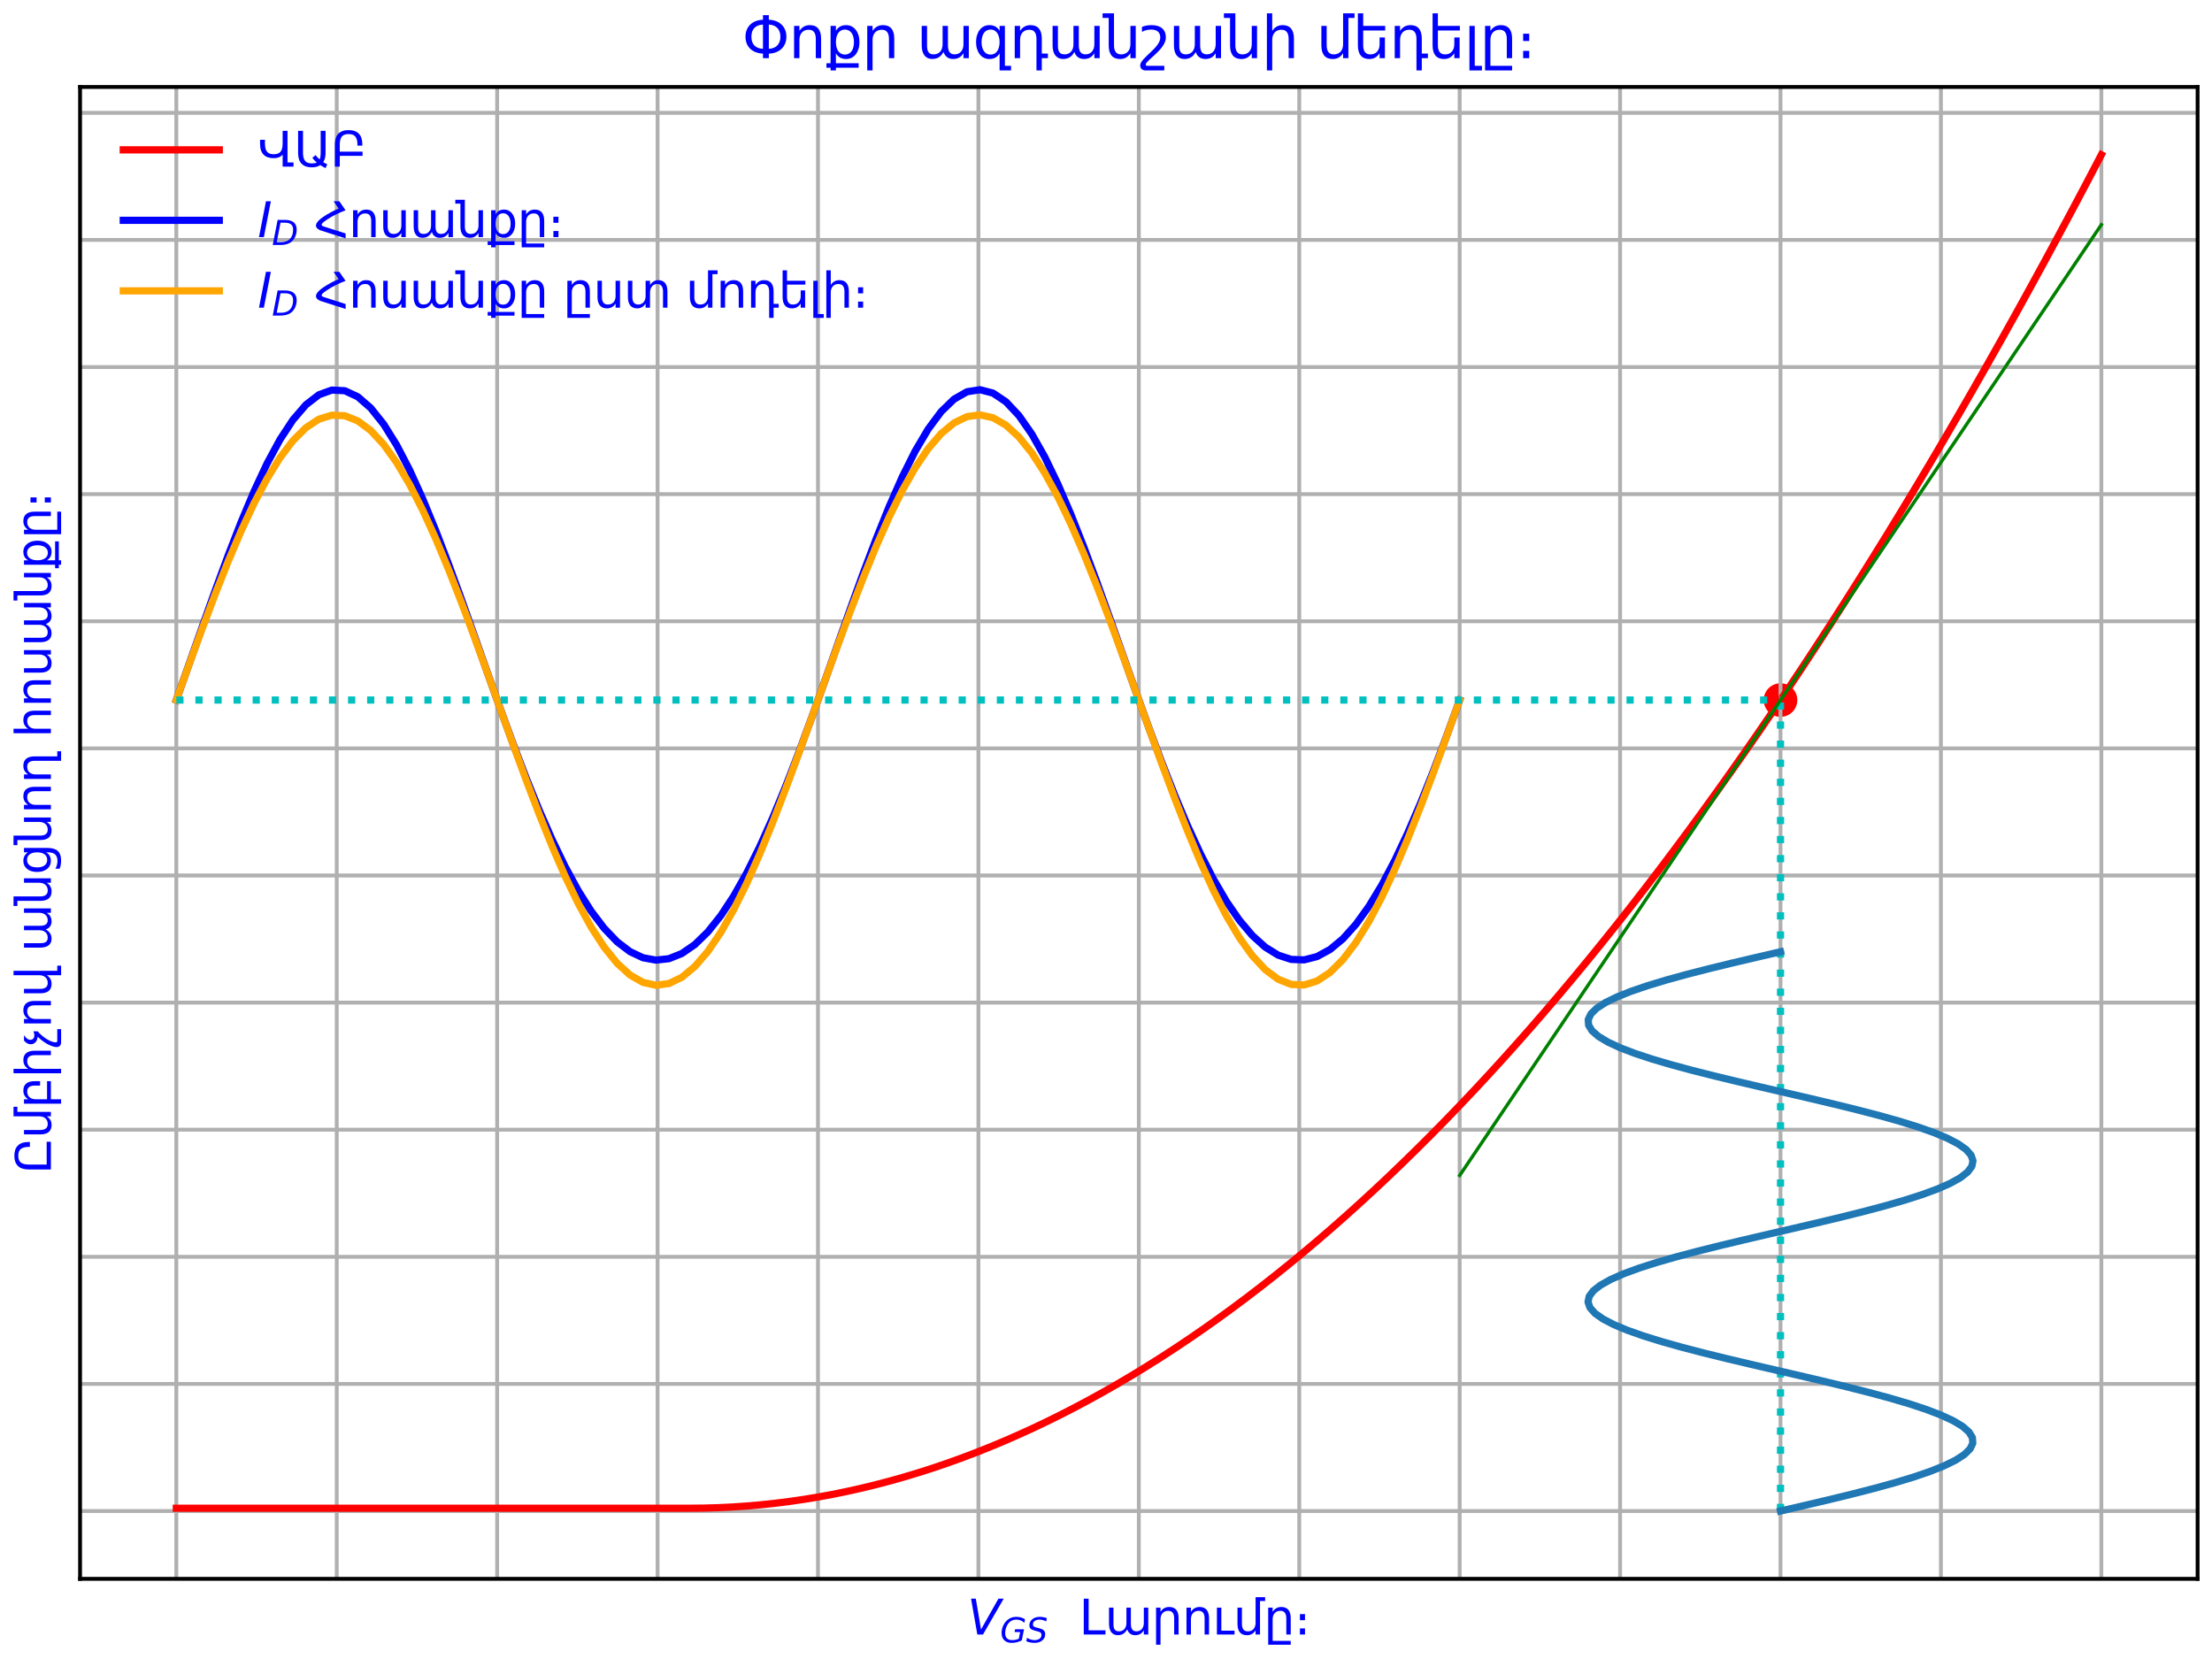 <?xml version="1.0" encoding="utf-8" standalone="no"?>
<!DOCTYPE svg PUBLIC "-//W3C//DTD SVG 1.1//EN"
  "http://www.w3.org/Graphics/SVG/1.1/DTD/svg11.dtd">
<svg xmlns:xlink="http://www.w3.org/1999/xlink" width="460.8pt" height="345.6pt" viewBox="0 0 460.8 345.6" xmlns="http://www.w3.org/2000/svg" version="1.1">
 <defs>
  <style type="text/css">*{stroke-linejoin: round; stroke-linecap: butt}</style>
 </defs>
 <g id="figure_1">
  <g id="patch_1">
   <path d="M 0 345.6 
L 460.8 345.6 
L 460.8 0 
L 0 0 
L 0 345.6 
z
" style="fill: none"/>
  </g>
  <g id="axes_1">
   <g id="patch_2">
    <path d="M 16.678 328.9 
L 457.8 328.9 
L 457.8 18.118 
L 16.678 18.118 
L 16.678 328.9 
z
" style="fill: none"/>
   </g>
   <g id="PathCollection_1">
    <defs>
     <path id="m6bc79703db" d="M 0 3 
C 0.796 3 1.559 2.684 2.121 2.121 
C 2.684 1.559 3 0.796 3 0 
C 3 -0.796 2.684 -1.559 2.121 -2.121 
C 1.559 -2.684 0.796 -3 0 -3 
C -0.796 -3 -1.559 -2.684 -2.121 -2.121 
C -2.684 -1.559 -3 -0.796 -3 0 
C -3 0.796 -2.684 1.559 -2.121 2.121 
C -1.559 2.684 -0.796 3 0 3 
z
" style="stroke: #ff0000"/>
    </defs>
    <g clip-path="url(#p4f7822ea44)">
     <use xlink:href="#m6bc79703db" x="370.912" y="145.839" style="fill: #ff0000; stroke: #ff0000"/>
    </g>
   </g>
   <g id="matplotlib.axis_1">
    <g id="xtick_1">
     <g id="line2d_1">
      <path d="M 36.729 328.9 
L 36.729 18.118 
" clip-path="url(#p4f7822ea44)" style="fill: none; stroke: #b0b0b0; stroke-width: 0.8; stroke-linecap: square"/>
     </g>
    </g>
    <g id="xtick_2">
     <g id="line2d_2">
      <path d="M 70.148 328.9 
L 70.148 18.118 
" clip-path="url(#p4f7822ea44)" style="fill: none; stroke: #b0b0b0; stroke-width: 0.8; stroke-linecap: square"/>
     </g>
    </g>
    <g id="xtick_3">
     <g id="line2d_3">
      <path d="M 103.566 328.9 
L 103.566 18.118 
" clip-path="url(#p4f7822ea44)" style="fill: none; stroke: #b0b0b0; stroke-width: 0.8; stroke-linecap: square"/>
     </g>
    </g>
    <g id="xtick_4">
     <g id="line2d_4">
      <path d="M 136.984 328.9 
L 136.984 18.118 
" clip-path="url(#p4f7822ea44)" style="fill: none; stroke: #b0b0b0; stroke-width: 0.8; stroke-linecap: square"/>
     </g>
    </g>
    <g id="xtick_5">
     <g id="line2d_5">
      <path d="M 170.402 328.9 
L 170.402 18.118 
" clip-path="url(#p4f7822ea44)" style="fill: none; stroke: #b0b0b0; stroke-width: 0.8; stroke-linecap: square"/>
     </g>
    </g>
    <g id="xtick_6">
     <g id="line2d_6">
      <path d="M 203.821 328.9 
L 203.821 18.118 
" clip-path="url(#p4f7822ea44)" style="fill: none; stroke: #b0b0b0; stroke-width: 0.8; stroke-linecap: square"/>
     </g>
    </g>
    <g id="xtick_7">
     <g id="line2d_7">
      <path d="M 237.239 328.9 
L 237.239 18.118 
" clip-path="url(#p4f7822ea44)" style="fill: none; stroke: #b0b0b0; stroke-width: 0.8; stroke-linecap: square"/>
     </g>
    </g>
    <g id="xtick_8">
     <g id="line2d_8">
      <path d="M 270.657 328.9 
L 270.657 18.118 
" clip-path="url(#p4f7822ea44)" style="fill: none; stroke: #b0b0b0; stroke-width: 0.8; stroke-linecap: square"/>
     </g>
    </g>
    <g id="xtick_9">
     <g id="line2d_9">
      <path d="M 304.076 328.9 
L 304.076 18.118 
" clip-path="url(#p4f7822ea44)" style="fill: none; stroke: #b0b0b0; stroke-width: 0.8; stroke-linecap: square"/>
     </g>
    </g>
    <g id="xtick_10">
     <g id="line2d_10">
      <path d="M 337.494 328.9 
L 337.494 18.118 
" clip-path="url(#p4f7822ea44)" style="fill: none; stroke: #b0b0b0; stroke-width: 0.8; stroke-linecap: square"/>
     </g>
    </g>
    <g id="xtick_11">
     <g id="line2d_11">
      <path d="M 370.912 328.9 
L 370.912 18.118 
" clip-path="url(#p4f7822ea44)" style="fill: none; stroke: #b0b0b0; stroke-width: 0.8; stroke-linecap: square"/>
     </g>
    </g>
    <g id="xtick_12">
     <g id="line2d_12">
      <path d="M 404.33 328.9 
L 404.33 18.118 
" clip-path="url(#p4f7822ea44)" style="fill: none; stroke: #b0b0b0; stroke-width: 0.8; stroke-linecap: square"/>
     </g>
    </g>
    <g id="xtick_13">
     <g id="line2d_13">
      <path d="M 437.749 328.9 
L 437.749 18.118 
" clip-path="url(#p4f7822ea44)" style="fill: none; stroke: #b0b0b0; stroke-width: 0.8; stroke-linecap: square"/>
     </g>
    </g>
    <g id="text_1">
     <!-- $V_{GS}$  Լարումը։ -->
     <g style="fill: #0000ff" transform="translate(201.489 340.5) scale(0.1 -0.1)">
      <defs>
       <path id="DejaVuSans-Oblique-56" d="M 1319 0 
L 500 4666 
L 1119 4666 
L 1797 653 
L 4063 4666 
L 4750 4666 
L 2053 0 
L 1319 0 
z
" transform="scale(0.016)"/>
       <path id="DejaVuSans-Oblique-47" d="M 3494 697 
L 3738 1919 
L 2700 1919 
L 2797 2438 
L 4453 2438 
L 4050 384 
Q 3634 156 3143 32 
Q 2653 -91 2156 -91 
Q 1278 -91 783 396 
Q 288 884 288 1753 
Q 288 2475 589 3126 
Q 891 3778 1422 4213 
Q 1756 4484 2153 4617 
Q 2550 4750 3034 4750 
Q 3472 4750 3873 4639 
Q 4275 4528 4641 4306 
L 4513 3634 
Q 4231 3928 3853 4083 
Q 3475 4238 3047 4238 
Q 2550 4238 2172 4048 
Q 1794 3859 1497 3463 
Q 1244 3125 1098 2667 
Q 953 2209 953 1734 
Q 953 1081 1287 751 
Q 1622 422 2284 422 
Q 2616 422 2925 492 
Q 3234 563 3494 697 
z
" transform="scale(0.016)"/>
       <path id="DejaVuSans-Oblique-53" d="M 3859 4513 
L 3738 3897 
Q 3422 4066 3111 4152 
Q 2800 4238 2509 4238 
Q 1944 4238 1609 3991 
Q 1275 3744 1275 3334 
Q 1275 3109 1398 2989 
Q 1522 2869 2034 2731 
L 2413 2638 
Q 3053 2472 3303 2217 
Q 3553 1963 3553 1503 
Q 3553 797 2998 353 
Q 2444 -91 1538 -91 
Q 1166 -91 791 -17 
Q 416 56 38 206 
L 166 856 
Q 513 641 861 531 
Q 1209 422 1556 422 
Q 2147 422 2503 684 
Q 2859 947 2859 1369 
Q 2859 1650 2717 1795 
Q 2575 1941 2106 2059 
L 1728 2156 
Q 1081 2325 845 2545 
Q 609 2766 609 3163 
Q 609 3859 1145 4304 
Q 1681 4750 2541 4750 
Q 2875 4750 3203 4690 
Q 3531 4631 3859 4513 
z
" transform="scale(0.016)"/>
       <path id="DejaVuSans-20" transform="scale(0.016)"/>
       <path id="DejaVuSans-53c" d="M 1222 4666 
L 1222 547 
L 3413 547 
L 3413 0 
L 588 0 
L 588 4666 
L 1222 4666 
z
" transform="scale(0.016)"/>
       <path id="DejaVuSans-561" d="M 2906 669 
Q 2691 275 2392 93 
Q 2094 -88 1684 -88 
Q 1413 -88 1200 10 
Q 988 109 842 296 
Q 697 484 620 759 
Q 544 1034 544 1388 
L 544 3500 
L 1122 3500 
L 1122 1344 
Q 1122 1091 1165 914 
Q 1209 738 1300 625 
Q 1391 513 1525 463 
Q 1659 413 1844 413 
Q 2066 413 2244 489 
Q 2422 566 2548 709 
Q 2675 853 2742 1058 
Q 2809 1263 2809 1519 
L 2809 3500 
L 3388 3500 
L 3388 1406 
Q 3388 897 3564 655 
Q 3741 413 4116 413 
Q 4334 413 4512 491 
Q 4691 569 4816 714 
Q 4941 859 5008 1062 
Q 5075 1266 5075 1519 
L 5075 3500 
L 5653 3500 
L 5653 0 
L 5075 0 
L 5075 544 
Q 4878 216 4603 64 
Q 4328 -88 3950 -88 
Q 3563 -88 3300 103 
Q 3038 294 2906 669 
z
" transform="scale(0.016)"/>
       <path id="DejaVuSans-580" d="M 3513 2113 
L 3513 0 
L 2938 0 
L 2938 2094 
Q 2938 3084 2163 3084 
Q 1928 3084 1742 3006 
Q 1556 2928 1426 2784 
Q 1297 2641 1228 2436 
Q 1159 2231 1159 1978 
L 1159 -1331 
L 581 -1331 
L 581 3500 
L 1159 3500 
L 1159 2956 
Q 1366 3278 1644 3431 
Q 1922 3584 2291 3584 
Q 2900 3584 3206 3215 
Q 3513 2847 3513 2113 
z
" transform="scale(0.016)"/>
       <path id="DejaVuSans-578" d="M 3513 2113 
L 3513 0 
L 2938 0 
L 2938 2094 
Q 2938 2591 2744 2837 
Q 2550 3084 2163 3084 
Q 1697 3084 1428 2787 
Q 1159 2491 1159 1978 
L 1159 0 
L 581 0 
L 581 3500 
L 1159 3500 
L 1159 2956 
Q 1366 3272 1645 3428 
Q 1925 3584 2291 3584 
Q 2894 3584 3203 3211 
Q 3513 2838 3513 2113 
z
" transform="scale(0.016)"/>
       <path id="DejaVuSans-582" d="M 1156 500 
L 2875 500 
L 2875 0 
L 581 0 
L 581 3500 
L 1156 3500 
L 1156 500 
z
" transform="scale(0.016)"/>
       <path id="DejaVuSans-574" d="M 544 1381 
L 544 3500 
L 1119 3500 
L 1119 1403 
Q 1119 409 1894 409 
Q 2128 409 2314 487 
Q 2500 566 2629 709 
Q 2759 853 2829 1058 
Q 2900 1263 2900 1516 
L 2900 4863 
L 4141 4863 
L 4141 4363 
L 3475 4363 
L 3475 0 
L 2900 0 
L 2900 538 
Q 2691 216 2416 62 
Q 2141 -91 1772 -91 
Q 1163 -91 853 281 
Q 544 653 544 1381 
z
" transform="scale(0.016)"/>
       <path id="DejaVuSans-568" d="M 2938 0 
L 2938 2094 
Q 2938 3084 2163 3084 
Q 1697 3084 1428 2787 
Q 1159 2491 1159 1978 
L 1159 -831 
L 3513 -831 
L 3513 -1331 
L 581 -1331 
L 581 3500 
L 1159 3500 
L 1159 2956 
Q 1366 3275 1644 3429 
Q 1922 3584 2291 3584 
Q 2897 3584 3205 3212 
Q 3513 2841 3513 2113 
L 3513 0 
L 2938 0 
z
" transform="scale(0.016)"/>
       <path id="DejaVuSans-589" d="M 750 794 
L 1409 794 
L 1409 0 
L 750 0 
L 750 794 
z
M 750 2656 
L 1409 2656 
L 1409 1863 
L 750 1863 
L 750 2656 
z
" transform="scale(0.016)"/>
      </defs>
      <use xlink:href="#DejaVuSans-Oblique-56" transform="translate(0 0.016)"/>
      <use xlink:href="#DejaVuSans-Oblique-47" transform="translate(68.408 -16.391) scale(0.7)"/>
      <use xlink:href="#DejaVuSans-Oblique-53" transform="translate(122.651 -16.391) scale(0.7)"/>
      <use xlink:href="#DejaVuSans-20" transform="translate(169.819 0.016)"/>
      <use xlink:href="#DejaVuSans-20" transform="translate(201.606 0.016)"/>
      <use xlink:href="#DejaVuSans-53c" transform="translate(233.394 0.016)"/>
      <use xlink:href="#DejaVuSans-561" transform="translate(286.714 0.016)"/>
      <use xlink:href="#DejaVuSans-580" transform="translate(384.126 0.016)"/>
      <use xlink:href="#DejaVuSans-578" transform="translate(447.505 0.016)"/>
      <use xlink:href="#DejaVuSans-582" transform="translate(510.884 0.016)"/>
      <use xlink:href="#DejaVuSans-574" transform="translate(554.341 0.016)"/>
      <use xlink:href="#DejaVuSans-568" transform="translate(617.72 0.016)"/>
      <use xlink:href="#DejaVuSans-589" transform="translate(681.099 0.016)"/>
     </g>
    </g>
   </g>
   <g id="matplotlib.axis_2">
    <g id="ytick_1">
     <g id="line2d_14">
      <path d="M 16.678 314.773 
L 457.8 314.773 
" clip-path="url(#p4f7822ea44)" style="fill: none; stroke: #b0b0b0; stroke-width: 0.8; stroke-linecap: square"/>
     </g>
    </g>
    <g id="ytick_2">
     <g id="line2d_15">
      <path d="M 16.678 288.295 
L 457.8 288.295 
" clip-path="url(#p4f7822ea44)" style="fill: none; stroke: #b0b0b0; stroke-width: 0.8; stroke-linecap: square"/>
     </g>
    </g>
    <g id="ytick_3">
     <g id="line2d_16">
      <path d="M 16.678 261.816 
L 457.8 261.816 
" clip-path="url(#p4f7822ea44)" style="fill: none; stroke: #b0b0b0; stroke-width: 0.8; stroke-linecap: square"/>
     </g>
    </g>
    <g id="ytick_4">
     <g id="line2d_17">
      <path d="M 16.678 235.337 
L 457.8 235.337 
" clip-path="url(#p4f7822ea44)" style="fill: none; stroke: #b0b0b0; stroke-width: 0.8; stroke-linecap: square"/>
     </g>
    </g>
    <g id="ytick_5">
     <g id="line2d_18">
      <path d="M 16.678 208.858 
L 457.8 208.858 
" clip-path="url(#p4f7822ea44)" style="fill: none; stroke: #b0b0b0; stroke-width: 0.8; stroke-linecap: square"/>
     </g>
    </g>
    <g id="ytick_6">
     <g id="line2d_19">
      <path d="M 16.678 182.379 
L 457.8 182.379 
" clip-path="url(#p4f7822ea44)" style="fill: none; stroke: #b0b0b0; stroke-width: 0.8; stroke-linecap: square"/>
     </g>
    </g>
    <g id="ytick_7">
     <g id="line2d_20">
      <path d="M 16.678 155.901 
L 457.8 155.901 
" clip-path="url(#p4f7822ea44)" style="fill: none; stroke: #b0b0b0; stroke-width: 0.8; stroke-linecap: square"/>
     </g>
    </g>
    <g id="ytick_8">
     <g id="line2d_21">
      <path d="M 16.678 129.422 
L 457.8 129.422 
" clip-path="url(#p4f7822ea44)" style="fill: none; stroke: #b0b0b0; stroke-width: 0.8; stroke-linecap: square"/>
     </g>
    </g>
    <g id="ytick_9">
     <g id="line2d_22">
      <path d="M 16.678 102.943 
L 457.8 102.943 
" clip-path="url(#p4f7822ea44)" style="fill: none; stroke: #b0b0b0; stroke-width: 0.8; stroke-linecap: square"/>
     </g>
    </g>
    <g id="ytick_10">
     <g id="line2d_23">
      <path d="M 16.678 76.464 
L 457.8 76.464 
" clip-path="url(#p4f7822ea44)" style="fill: none; stroke: #b0b0b0; stroke-width: 0.8; stroke-linecap: square"/>
     </g>
    </g>
    <g id="ytick_11">
     <g id="line2d_24">
      <path d="M 16.678 49.986 
L 457.8 49.986 
" clip-path="url(#p4f7822ea44)" style="fill: none; stroke: #b0b0b0; stroke-width: 0.8; stroke-linecap: square"/>
     </g>
    </g>
    <g id="ytick_12">
     <g id="line2d_25">
      <path d="M 16.678 23.507 
L 457.8 23.507 
" clip-path="url(#p4f7822ea44)" style="fill: none; stroke: #b0b0b0; stroke-width: 0.8; stroke-linecap: square"/>
     </g>
    </g>
    <g id="text_2">
     <!-- Ըմբիչով անցնող հոսանքը։ -->
     <g style="fill: #0000ff" transform="translate(10.599 244.506) rotate(-90) scale(0.1 -0.1)">
      <defs>
       <path id="DejaVuSans-538" d="M 556 0 
L 556 2913 
Q 556 3828 1009 4292 
Q 1463 4756 2338 4756 
Q 3216 4756 3672 4295 
Q 4128 3834 4128 2913 
L 4128 2734 
L 3494 2734 
L 3494 2834 
Q 3494 3213 3426 3480 
Q 3359 3747 3218 3917 
Q 3078 4088 2861 4166 
Q 2644 4244 2344 4244 
Q 2038 4244 1820 4166 
Q 1603 4088 1462 3917 
Q 1322 3747 1256 3480 
Q 1191 3213 1191 2834 
L 1191 547 
L 4159 547 
L 4159 0 
L 556 0 
z
" transform="scale(0.016)"/>
       <path id="DejaVuSans-562" d="M 2938 1406 
L 2938 2094 
Q 2938 3084 2163 3084 
Q 1697 3084 1428 2787 
Q 1159 2491 1159 1978 
L 1159 500 
L 3513 500 
L 3513 0 
L 1159 0 
L 1159 -1331 
L 581 -1331 
L 581 3500 
L 1159 3500 
L 1159 2956 
Q 1366 3275 1644 3429 
Q 1922 3584 2291 3584 
Q 2897 3584 3205 3212 
Q 3513 2841 3513 2113 
L 3513 1406 
L 2938 1406 
z
" transform="scale(0.016)"/>
       <path id="DejaVuSans-56b" d="M 3513 2113 
L 3513 0 
L 2938 0 
L 2938 2094 
Q 2938 3084 2163 3084 
Q 1697 3084 1428 2787 
Q 1159 2491 1159 1978 
L 1159 -1331 
L 581 -1331 
L 581 4863 
L 1159 4863 
L 1159 2956 
Q 1366 3275 1644 3429 
Q 1922 3584 2291 3584 
Q 2897 3584 3205 3212 
Q 3513 2841 3513 2113 
z
" transform="scale(0.016)"/>
       <path id="DejaVuSans-579" d="M 788 -831 
L 2369 -831 
L 2369 -1331 
L 638 -1331 
Q 525 -1331 415 -1297 
Q 306 -1263 220 -1191 
Q 134 -1119 82 -1009 
Q 31 -900 31 -753 
Q 31 -572 86 -361 
Q 141 -150 234 72 
Q 328 294 458 519 
Q 588 744 738 958 
Q 888 1172 1053 1367 
Q 1219 1563 1384 1722 
Q 1238 1728 1066 1778 
Q 894 1828 745 1934 
Q 597 2041 498 2208 
Q 400 2375 400 2613 
Q 400 2706 417 2804 
Q 434 2903 484 3012 
Q 534 3122 626 3242 
Q 719 3363 869 3500 
L 1591 3500 
Q 1406 3384 1286 3271 
Q 1166 3159 1097 3054 
Q 1028 2950 1001 2853 
Q 975 2756 975 2675 
Q 975 2525 1034 2419 
Q 1094 2313 1192 2250 
Q 1291 2188 1419 2166 
Q 1547 2144 1688 2159 
Q 1766 2169 1869 2201 
Q 1972 2234 2081 2291 
L 2078 1719 
Q 1759 1441 1495 1123 
Q 1231 806 1042 493 
Q 853 181 750 -106 
Q 647 -394 647 -609 
Q 647 -647 653 -687 
Q 659 -728 676 -759 
Q 694 -791 720 -811 
Q 747 -831 788 -831 
z
" transform="scale(0.016)"/>
       <path id="DejaVuSans-57e" d="M 544 1381 
L 544 3500 
L 1119 3500 
L 1119 1403 
Q 1119 409 1894 409 
Q 2128 409 2314 487 
Q 2500 566 2629 709 
Q 2759 853 2829 1058 
Q 2900 1263 2900 1516 
L 2900 4863 
L 3475 4863 
L 3475 -831 
L 4141 -831 
L 4141 -1331 
L 2900 -1331 
L 2900 538 
Q 2691 216 2416 62 
Q 2141 -91 1772 -91 
Q 1163 -91 853 281 
Q 544 653 544 1381 
z
" transform="scale(0.016)"/>
       <path id="DejaVuSans-576" d="M -122 4863 
L 1119 4863 
L 1119 1403 
Q 1119 409 1894 409 
Q 2128 409 2314 487 
Q 2500 566 2629 709 
Q 2759 853 2829 1058 
Q 2900 1263 2900 1516 
L 2900 3500 
L 3475 3500 
L 3475 0 
L 2900 0 
L 2900 538 
Q 2691 216 2416 62 
Q 2141 -91 1772 -91 
Q 1163 -91 853 281 
Q 544 653 544 1381 
L 544 4363 
L -122 4363 
L -122 4863 
z
" transform="scale(0.016)"/>
       <path id="DejaVuSans-581" d="M 2898 1791 
Q 2898 2416 2640 2759 
Q 2383 3103 1917 3103 
Q 1455 3103 1197 2759 
Q 939 2416 939 1791 
Q 939 1169 1197 825 
Q 1455 481 1917 481 
Q 2383 481 2640 825 
Q 2898 1169 2898 1791 
z
M 3473 434 
Q 3473 -459 3076 -895 
Q 2680 -1331 1861 -1331 
Q 1558 -1331 1289 -1286 
Q 1020 -1241 767 -1147 
L 767 -588 
Q 1020 -725 1267 -790 
Q 1514 -856 1770 -856 
Q 2336 -856 2617 -561 
Q 2898 -266 2898 331 
L 2898 616 
Q 2720 306 2442 153 
Q 2164 0 1776 0 
Q 1133 0 739 490 
Q 345 981 345 1791 
Q 345 2603 739 3093 
Q 1133 3584 1776 3584 
Q 2164 3584 2442 3431 
Q 2720 3278 2898 2969 
L 2898 3500 
L 3473 3500 
L 3473 434 
z
" transform="scale(0.016)"/>
       <path id="DejaVuSans-572" d="M 4178 -831 
L 4178 -1331 
L 2938 -1331 
L 2938 2094 
Q 2938 3084 2163 3084 
Q 1697 3084 1428 2787 
Q 1159 2491 1159 1978 
L 1159 0 
L 581 0 
L 581 3500 
L 1159 3500 
L 1159 2956 
Q 1366 3275 1644 3429 
Q 1922 3584 2291 3584 
Q 2897 3584 3205 3212 
Q 3513 2841 3513 2113 
L 3513 -831 
L 4178 -831 
z
" transform="scale(0.016)"/>
       <path id="DejaVuSans-570" d="M 3513 2113 
L 3513 0 
L 2938 0 
L 2938 2094 
Q 2938 2591 2744 2837 
Q 2550 3084 2163 3084 
Q 1697 3084 1428 2787 
Q 1159 2491 1159 1978 
L 1159 0 
L 581 0 
L 581 4863 
L 1159 4863 
L 1159 2956 
Q 1366 3272 1645 3428 
Q 1925 3584 2291 3584 
Q 2894 3584 3203 3211 
Q 3513 2838 3513 2113 
z
" transform="scale(0.016)"/>
       <path id="DejaVuSans-57d" d="M 544 1381 
L 544 3500 
L 1119 3500 
L 1119 1403 
Q 1119 906 1312 657 
Q 1506 409 1894 409 
Q 2359 409 2629 706 
Q 2900 1003 2900 1516 
L 2900 3500 
L 3475 3500 
L 3475 0 
L 2900 0 
L 2900 538 
Q 2691 219 2414 64 
Q 2138 -91 1772 -91 
Q 1169 -91 856 284 
Q 544 659 544 1381 
z
M 1991 3584 
L 1991 3584 
z
" transform="scale(0.016)"/>
       <path id="DejaVuSans-584" d="M 1159 525 
L 1159 -550 
L 3625 -550 
L 3625 -1034 
L 1159 -1034 
L 1159 -1331 
L 581 -1331 
L 581 -1034 
L 128 -1034 
L 128 -550 
L 581 -550 
L 581 3500 
L 1159 3500 
L 1159 2969 
Q 1341 3281 1616 3432 
Q 1891 3584 2278 3584 
Q 2597 3584 2859 3450 
Q 3122 3316 3312 3073 
Q 3503 2831 3608 2493 
Q 3713 2156 3713 1747 
Q 3713 1338 3608 1000 
Q 3503 663 3312 420 
Q 3122 178 2859 43 
Q 2597 -91 2278 -91 
Q 1891 -91 1616 61 
Q 1341 213 1159 525 
z
M 3116 1747 
Q 3116 2059 3048 2311 
Q 2981 2563 2854 2738 
Q 2728 2913 2547 3008 
Q 2366 3103 2137 3103 
Q 1909 3103 1728 3009 
Q 1547 2916 1420 2741 
Q 1294 2566 1226 2314 
Q 1159 2063 1159 1747 
Q 1159 1431 1226 1179 
Q 1294 928 1420 753 
Q 1547 578 1728 484 
Q 1909 391 2137 391 
Q 2366 391 2548 484 
Q 2731 578 2856 754 
Q 2981 931 3048 1181 
Q 3116 1431 3116 1747 
z
" transform="scale(0.016)"/>
      </defs>
      <use xlink:href="#DejaVuSans-538"/>
      <use xlink:href="#DejaVuSans-574" x="73.193"/>
      <use xlink:href="#DejaVuSans-562" x="136.572"/>
      <use xlink:href="#DejaVuSans-56b" x="199.951"/>
      <use xlink:href="#DejaVuSans-579" x="263.33"/>
      <use xlink:href="#DejaVuSans-578" x="303.76"/>
      <use xlink:href="#DejaVuSans-57e" x="367.139"/>
      <use xlink:href="#DejaVuSans-20" x="430.518"/>
      <use xlink:href="#DejaVuSans-561" x="462.305"/>
      <use xlink:href="#DejaVuSans-576" x="559.717"/>
      <use xlink:href="#DejaVuSans-581" x="623.096"/>
      <use xlink:href="#DejaVuSans-576" x="686.426"/>
      <use xlink:href="#DejaVuSans-578" x="749.805"/>
      <use xlink:href="#DejaVuSans-572" x="813.184"/>
      <use xlink:href="#DejaVuSans-20" x="876.611"/>
      <use xlink:href="#DejaVuSans-570" x="908.398"/>
      <use xlink:href="#DejaVuSans-578" x="971.777"/>
      <use xlink:href="#DejaVuSans-57d" x="1035.156"/>
      <use xlink:href="#DejaVuSans-561" x="1098.535"/>
      <use xlink:href="#DejaVuSans-576" x="1195.947"/>
      <use xlink:href="#DejaVuSans-584" x="1259.326"/>
      <use xlink:href="#DejaVuSans-568" x="1322.949"/>
      <use xlink:href="#DejaVuSans-589" x="1386.328"/>
     </g>
    </g>
   </g>
   <g id="line2d_26">
    <path d="M 36.729 314.191 
L 143.668 314.191 
L 143.668 314.191 
L 146.638 314.162 
L 149.609 314.076 
L 152.579 313.932 
L 155.55 313.731 
L 158.52 313.472 
L 161.491 313.155 
L 164.461 312.781 
L 167.432 312.35 
L 170.402 311.861 
L 173.373 311.314 
L 176.344 310.71 
L 179.314 310.048 
L 182.285 309.329 
L 185.255 308.552 
L 188.226 307.718 
L 191.196 306.826 
L 194.167 305.877 
L 197.137 304.87 
L 200.108 303.806 
L 203.078 302.684 
L 206.049 301.505 
L 209.019 300.268 
L 211.99 298.973 
L 214.96 297.621 
L 217.931 296.211 
L 220.901 294.744 
L 223.872 293.22 
L 226.842 291.637 
L 229.813 289.998 
L 232.783 288.3 
L 235.754 286.546 
L 238.724 284.733 
L 241.695 282.863 
L 244.665 280.936 
L 247.636 278.951 
L 250.606 276.909 
L 253.577 274.809 
L 256.547 272.651 
L 259.518 270.436 
L 262.488 268.163 
L 265.459 265.833 
L 268.429 263.446 
L 271.4 261 
L 274.37 258.498 
L 277.341 255.937 
L 280.312 253.32 
L 283.282 250.644 
L 286.253 247.911 
L 289.223 245.121 
L 292.194 242.273 
L 295.164 239.368 
L 298.135 236.405 
L 301.105 233.384 
L 304.076 230.306 
L 307.046 227.17 
L 310.017 223.977 
L 312.987 220.727 
L 315.958 217.418 
L 318.928 214.053 
L 321.899 210.629 
L 324.869 207.149 
L 327.84 203.61 
L 330.81 200.014 
L 333.781 196.361 
L 336.751 192.65 
L 339.722 188.881 
L 342.692 185.055 
L 345.663 181.172 
L 348.633 177.231 
L 351.604 173.232 
L 354.574 169.176 
L 357.545 165.062 
L 360.515 160.891 
L 363.486 156.662 
L 366.456 152.376 
L 369.427 148.032 
L 372.397 143.631 
L 375.368 139.172 
L 378.338 134.656 
L 381.309 130.082 
L 384.28 125.45 
L 387.25 120.761 
L 390.221 116.014 
L 393.191 111.21 
L 396.162 106.349 
L 399.132 101.43 
L 402.103 96.453 
L 405.073 91.419 
L 408.044 86.327 
L 411.014 81.178 
L 413.985 75.971 
L 416.955 70.706 
L 419.926 65.384 
L 422.896 60.005 
L 425.867 54.568 
L 428.837 49.074 
L 431.808 43.521 
L 434.778 37.912 
L 437.749 32.245 
" clip-path="url(#p4f7822ea44)" style="fill: none; stroke: #ff0000; stroke-width: 1.5; stroke-linecap: square"/>
   </g>
   <g id="line2d_27">
    <path d="M 36.729 145.839 
L 39.43 138.233 
L 42.13 130.585 
L 44.831 123.031 
L 47.531 115.71 
L 50.232 108.766 
L 52.932 102.339 
L 55.633 96.563 
L 58.333 91.564 
L 61.034 87.452 
L 63.734 84.319 
L 66.434 82.238 
L 69.135 81.257 
L 71.835 81.397 
L 74.536 82.657 
L 77.236 85.006 
L 79.937 88.391 
L 82.637 92.735 
L 85.338 97.939 
L 88.038 103.89 
L 90.739 110.459 
L 93.439 117.511 
L 96.14 124.903 
L 98.84 132.494 
L 101.541 140.143 
L 104.241 147.719 
L 106.941 155.096 
L 109.642 162.163 
L 112.342 168.819 
L 115.043 174.977 
L 117.743 180.565 
L 120.444 185.523 
L 123.144 189.802 
L 125.845 193.364 
L 128.545 196.183 
L 131.246 198.238 
L 133.946 199.516 
L 136.647 200.008 
L 139.347 199.713 
L 142.048 198.631 
L 144.748 196.769 
L 147.449 194.14 
L 150.149 190.761 
L 152.849 186.658 
L 155.55 181.866 
L 158.25 176.43 
L 160.951 170.408 
L 163.651 163.869 
L 166.352 156.896 
L 169.052 149.586 
L 171.753 142.049 
L 174.453 134.406 
L 177.154 126.788 
L 179.854 119.333 
L 182.555 112.182 
L 185.255 105.479 
L 187.956 99.361 
L 190.656 93.959 
L 193.356 89.391 
L 196.057 85.758 
L 198.757 83.144 
L 201.458 81.608 
L 204.158 81.186 
L 206.859 81.889 
L 209.559 83.698 
L 212.26 86.574 
L 214.96 90.449 
L 217.661 95.236 
L 220.361 100.829 
L 223.062 107.105 
L 225.762 113.933 
L 228.463 121.173 
L 231.163 128.683 
L 233.863 136.32 
L 236.564 143.948 
L 239.264 151.439 
L 241.965 158.675 
L 244.665 165.548 
L 247.366 171.965 
L 250.066 177.847 
L 252.767 183.126 
L 255.467 187.75 
L 258.168 191.675 
L 260.868 194.868 
L 263.569 197.307 
L 266.269 198.975 
L 268.97 199.86 
L 271.67 199.959 
L 274.37 199.27 
L 277.071 197.797 
L 279.771 195.55 
L 282.472 192.543 
L 285.172 188.798 
L 287.873 184.345 
L 290.573 179.225 
L 293.274 173.488 
L 295.974 167.198 
L 298.675 160.431 
L 301.375 153.277 
L 304.076 145.839 
" clip-path="url(#p4f7822ea44)" style="fill: none; stroke: #0000ff; stroke-width: 1.5; stroke-linecap: square"/>
   </g>
   <g id="line2d_28">
    <path d="M 36.729 145.839 
L 39.43 138.317 
L 42.13 130.916 
L 44.831 123.755 
L 47.531 116.95 
L 50.232 110.609 
L 52.932 104.835 
L 55.633 99.721 
L 58.333 95.349 
L 61.034 91.79 
L 63.734 89.1 
L 66.434 87.323 
L 69.135 86.488 
L 71.835 86.607 
L 74.536 87.68 
L 77.236 89.688 
L 79.937 92.6 
L 82.637 96.369 
L 85.338 100.933 
L 88.038 106.22 
L 90.739 112.145 
L 93.439 118.612 
L 96.14 125.516 
L 98.84 132.748 
L 101.541 140.191 
L 104.241 147.724 
L 106.941 155.227 
L 109.642 162.579 
L 112.342 169.661 
L 115.043 176.361 
L 117.743 182.569 
L 120.444 188.186 
L 123.144 193.122 
L 125.845 197.297 
L 128.545 200.644 
L 131.246 203.109 
L 133.946 204.652 
L 136.647 205.25 
L 139.347 204.891 
L 142.048 203.582 
L 144.748 201.344 
L 147.449 198.213 
L 150.149 194.24 
L 152.849 189.487 
L 155.55 184.032 
L 158.25 177.963 
L 160.951 171.376 
L 163.651 164.379 
L 166.352 157.084 
L 169.052 149.607 
L 171.753 142.07 
L 174.453 134.594 
L 177.154 127.298 
L 179.854 120.301 
L 182.555 113.715 
L 185.255 107.645 
L 187.956 102.19 
L 190.656 97.438 
L 193.356 93.464 
L 196.057 90.333 
L 198.757 88.095 
L 201.458 86.786 
L 204.158 86.428 
L 206.859 87.025 
L 209.559 88.569 
L 212.26 91.034 
L 214.96 94.381 
L 217.661 98.556 
L 220.361 103.492 
L 223.062 109.109 
L 225.762 115.317 
L 228.463 122.016 
L 231.163 129.099 
L 233.863 136.451 
L 236.564 143.954 
L 239.264 151.487 
L 241.965 158.929 
L 244.665 166.161 
L 247.366 173.066 
L 250.066 179.533 
L 252.767 185.457 
L 255.467 190.744 
L 258.168 195.309 
L 260.868 199.077 
L 263.569 201.989 
L 266.269 203.998 
L 268.97 205.07 
L 271.67 205.19 
L 274.37 204.354 
L 277.071 202.577 
L 279.771 199.888 
L 282.472 196.328 
L 285.172 191.956 
L 287.873 186.842 
L 290.573 181.068 
L 293.274 174.728 
L 295.974 167.922 
L 298.675 160.762 
L 301.375 153.361 
L 304.076 145.839 
" clip-path="url(#p4f7822ea44)" style="fill: none; stroke: #ffa500; stroke-width: 1.5; stroke-linecap: square"/>
   </g>
   <g id="line2d_29">
    <path d="M 370.912 314.773 
L 370.912 145.839 
" clip-path="url(#p4f7822ea44)" style="fill: none; stroke-dasharray: 1.5,2.475; stroke-dashoffset: 0; stroke: #00bfbf; stroke-width: 1.5"/>
   </g>
   <g id="line2d_30">
    <path d="M 36.729 145.839 
L 370.912 145.839 
" clip-path="url(#p4f7822ea44)" style="fill: none; stroke-dasharray: 1.5,2.475; stroke-dashoffset: 0; stroke: #00bfbf; stroke-width: 1.5"/>
   </g>
   <g id="line2d_31">
    <path d="M 370.912 314.773 
L 375.989 313.596 
L 380.984 312.42 
L 385.817 311.243 
L 390.41 310.066 
L 394.689 308.889 
L 398.586 307.712 
L 402.037 306.535 
L 404.988 305.359 
L 407.39 304.182 
L 409.206 303.005 
L 410.405 301.828 
L 410.969 300.651 
L 410.888 299.474 
L 410.164 298.298 
L 408.809 297.121 
L 406.843 295.944 
L 404.3 294.767 
L 401.219 293.59 
L 397.651 292.413 
L 393.652 291.237 
L 389.288 290.06 
L 384.628 288.883 
L 379.747 287.706 
L 374.724 286.529 
L 369.64 285.352 
L 364.576 284.176 
L 359.614 282.999 
L 354.834 281.822 
L 350.313 280.645 
L 346.123 279.468 
L 342.332 278.291 
L 339.001 277.115 
L 336.183 275.938 
L 333.924 274.761 
L 332.26 273.584 
L 331.218 272.407 
L 330.815 271.23 
L 331.057 270.054 
L 331.941 268.877 
L 333.451 267.7 
L 335.564 266.523 
L 338.246 265.346 
L 341.454 264.169 
L 345.135 262.993 
L 349.231 261.816 
L 353.677 260.639 
L 358.399 259.462 
L 363.323 258.285 
L 368.369 257.108 
L 373.456 255.932 
L 378.502 254.755 
L 383.425 253.578 
L 388.148 252.401 
L 392.593 251.224 
L 396.689 250.047 
L 400.371 248.871 
L 403.578 247.694 
L 406.26 246.517 
L 408.373 245.34 
L 409.884 244.163 
L 410.767 242.986 
L 411.009 241.81 
L 410.606 240.633 
L 409.564 239.456 
L 407.9 238.279 
L 405.642 237.102 
L 402.824 235.925 
L 399.493 234.749 
L 395.702 233.572 
L 391.512 232.395 
L 386.99 231.218 
L 382.21 230.041 
L 377.248 228.864 
L 372.185 227.688 
L 367.1 226.511 
L 362.077 225.334 
L 357.197 224.157 
L 352.536 222.98 
L 348.172 221.803 
L 344.173 220.627 
L 340.605 219.45 
L 337.525 218.273 
L 334.981 217.096 
L 333.016 215.919 
L 331.66 214.742 
L 330.936 213.566 
L 330.856 212.389 
L 331.42 211.212 
L 332.619 210.035 
L 334.434 208.858 
L 336.837 207.681 
L 339.787 206.505 
L 343.239 205.328 
L 347.135 204.151 
L 351.415 202.974 
L 356.008 201.797 
L 360.841 200.62 
L 365.836 199.444 
L 370.912 198.267 
" clip-path="url(#p4f7822ea44)" style="fill: none; stroke: #1f77b4; stroke-width: 1.5; stroke-linecap: square"/>
   </g>
   <g id="line2d_32">
    <path d="M 304.076 244.869 
L 437.749 46.808 
" clip-path="url(#p4f7822ea44)" style="fill: none; stroke: #008000; stroke-width: 0.7; stroke-linecap: square"/>
   </g>
   <g id="patch_3">
    <path d="M 16.678 328.9 
L 16.678 18.118 
" style="fill: none; stroke: #000000; stroke-width: 0.8; stroke-linejoin: miter; stroke-linecap: square"/>
   </g>
   <g id="patch_4">
    <path d="M 457.8 328.9 
L 457.8 18.118 
" style="fill: none; stroke: #000000; stroke-width: 0.8; stroke-linejoin: miter; stroke-linecap: square"/>
   </g>
   <g id="patch_5">
    <path d="M 16.678 328.9 
L 457.8 328.9 
" style="fill: none; stroke: #000000; stroke-width: 0.8; stroke-linejoin: miter; stroke-linecap: square"/>
   </g>
   <g id="patch_6">
    <path d="M 16.678 18.118 
L 457.8 18.118 
" style="fill: none; stroke: #000000; stroke-width: 0.8; stroke-linejoin: miter; stroke-linecap: square"/>
   </g>
   <g id="text_3">
    <!-- Փոքր ազդանշանի մեդելը։ -->
    <g style="fill: #0000ff" transform="translate(154.58 12.118) scale(0.12 -0.12)">
     <defs>
      <path id="DejaVuSans-553" d="M 2272 3644 
Q 1669 3622 1342 3283 
Q 1016 2944 1016 2328 
Q 1016 1713 1342 1375 
Q 1669 1038 2272 1016 
L 2272 3644 
z
M 2906 1016 
Q 3197 1028 3430 1120 
Q 3663 1213 3825 1380 
Q 3988 1547 4075 1784 
Q 4163 2022 4163 2328 
Q 4163 2634 4075 2873 
Q 3988 3113 3825 3281 
Q 3663 3450 3430 3542 
Q 3197 3634 2906 3644 
L 2906 1016 
z
M 2272 494 
Q 1850 513 1500 644 
Q 1150 775 900 1009 
Q 650 1244 512 1576 
Q 375 1909 375 2328 
Q 375 2747 512 3081 
Q 650 3416 900 3653 
Q 1150 3891 1500 4022 
Q 1850 4153 2272 4169 
L 2272 4666 
L 2906 4666 
L 2906 4169 
Q 3328 4153 3678 4022 
Q 4028 3891 4279 3653 
Q 4531 3416 4672 3081 
Q 4813 2747 4813 2328 
Q 4813 1909 4672 1576 
Q 4531 1244 4279 1006 
Q 4028 769 3678 637 
Q 3328 506 2906 491 
L 2906 0 
L 2272 0 
L 2272 494 
z
" transform="scale(0.016)"/>
      <path id="DejaVuSans-566" d="M 3481 -831 
L 4147 -831 
L 4147 -1331 
L 2906 -1331 
L 2906 525 
Q 2725 213 2450 61 
Q 2175 -91 1784 -91 
Q 1466 -91 1203 42 
Q 941 175 752 417 
Q 563 659 458 998 
Q 353 1338 353 1747 
Q 353 2156 458 2495 
Q 563 2834 752 3076 
Q 941 3319 1203 3451 
Q 1466 3584 1784 3584 
Q 2175 3584 2450 3432 
Q 2725 3281 2906 2969 
L 2906 3500 
L 3481 3500 
L 3481 -831 
z
M 947 1747 
Q 947 1503 998 1259 
Q 1050 1016 1164 823 
Q 1278 631 1465 511 
Q 1653 391 1925 391 
Q 2113 391 2258 448 
Q 2403 506 2512 607 
Q 2622 709 2697 842 
Q 2772 975 2819 1126 
Q 2866 1278 2886 1437 
Q 2906 1597 2906 1747 
Q 2906 1991 2854 2233 
Q 2803 2475 2686 2669 
Q 2569 2863 2383 2983 
Q 2197 3103 1925 3103 
Q 1738 3103 1592 3043 
Q 1447 2984 1339 2884 
Q 1231 2784 1156 2650 
Q 1081 2516 1034 2366 
Q 988 2216 967 2056 
Q 947 1897 947 1747 
z
" transform="scale(0.016)"/>
      <path id="DejaVuSans-564" d="M 3516 0 
L 3516 -1331 
L 2938 -1331 
L 2938 2094 
Q 2938 3084 2163 3084 
Q 1697 3084 1428 2787 
Q 1159 2491 1159 1978 
L 1159 0 
L 581 0 
L 581 3500 
L 1159 3500 
L 1159 2956 
Q 1366 3275 1644 3429 
Q 1922 3584 2291 3584 
Q 2897 3584 3206 3212 
Q 3516 2841 3516 2113 
L 3516 500 
L 4181 500 
L 4181 0 
L 3516 0 
z
" transform="scale(0.016)"/>
      <path id="DejaVuSans-577" d="M 603 -678 
Q 603 -703 609 -729 
Q 616 -756 631 -779 
Q 647 -803 678 -817 
Q 709 -831 763 -831 
L 2613 -831 
L 2613 -1331 
L 575 -1331 
Q 444 -1331 337 -1289 
Q 231 -1247 156 -1173 
Q 81 -1100 40 -1001 
Q 0 -903 0 -791 
Q 0 -638 94 -472 
Q 188 -306 341 -129 
Q 494 47 689 231 
Q 884 416 1089 609 
Q 1294 803 1489 1001 
Q 1684 1200 1837 1404 
Q 1991 1609 2084 1817 
Q 2178 2025 2178 2234 
Q 2178 2459 2108 2623 
Q 2038 2788 1909 2894 
Q 1781 3000 1601 3051 
Q 1422 3103 1200 3103 
Q 916 3103 675 3043 
Q 434 2984 191 2853 
L 191 3397 
Q 309 3441 425 3477 
Q 541 3513 664 3536 
Q 788 3559 927 3571 
Q 1066 3584 1231 3584 
Q 1591 3584 1878 3501 
Q 2166 3419 2367 3250 
Q 2569 3081 2676 2828 
Q 2784 2575 2784 2234 
Q 2784 2000 2690 1767 
Q 2597 1534 2444 1309 
Q 2291 1084 2094 873 
Q 1897 663 1694 469 
Q 1491 275 1294 101 
Q 1097 -72 944 -219 
Q 791 -366 697 -481 
Q 603 -597 603 -678 
z
" transform="scale(0.016)"/>
      <path id="DejaVuSans-565" d="M 544 1381 
L 544 4863 
L 1119 4863 
L 1119 3500 
L 3506 3500 
L 3506 3000 
L 1119 3000 
L 1119 1403 
Q 1119 906 1313 656 
Q 1503 409 1894 409 
Q 2369 409 2631 706 
Q 2900 1013 2900 1516 
L 2900 2250 
L 3475 2250 
L 3475 0 
L 2900 0 
L 2900 538 
Q 2691 216 2416 62 
Q 2141 -91 1772 -91 
Q 1169 -91 856 284 
Q 544 656 544 1381 
z
" transform="scale(0.016)"/>
      <path id="DejaVuSans-56c" d="M 1156 -831 
L 1938 -831 
L 1938 -1331 
L 581 -1331 
L 581 3500 
L 1156 3500 
L 1156 -831 
z
" transform="scale(0.016)"/>
     </defs>
     <use xlink:href="#DejaVuSans-553"/>
     <use xlink:href="#DejaVuSans-578" x="81.055"/>
     <use xlink:href="#DejaVuSans-584" x="144.434"/>
     <use xlink:href="#DejaVuSans-580" x="208.057"/>
     <use xlink:href="#DejaVuSans-20" x="271.436"/>
     <use xlink:href="#DejaVuSans-561" x="303.223"/>
     <use xlink:href="#DejaVuSans-566" x="400.635"/>
     <use xlink:href="#DejaVuSans-564" x="464.111"/>
     <use xlink:href="#DejaVuSans-561" x="530.42"/>
     <use xlink:href="#DejaVuSans-576" x="627.832"/>
     <use xlink:href="#DejaVuSans-577" x="691.211"/>
     <use xlink:href="#DejaVuSans-561" x="741.064"/>
     <use xlink:href="#DejaVuSans-576" x="838.477"/>
     <use xlink:href="#DejaVuSans-56b" x="901.855"/>
     <use xlink:href="#DejaVuSans-20" x="965.234"/>
     <use xlink:href="#DejaVuSans-574" x="997.021"/>
     <use xlink:href="#DejaVuSans-565" x="1060.4"/>
     <use xlink:href="#DejaVuSans-564" x="1123.779"/>
     <use xlink:href="#DejaVuSans-565" x="1190.088"/>
     <use xlink:href="#DejaVuSans-56c" x="1253.467"/>
     <use xlink:href="#DejaVuSans-568" x="1280.615"/>
     <use xlink:href="#DejaVuSans-589" x="1343.994"/>
    </g>
   </g>
   <g id="legend_1">
    <g id="patch_7">
     <path d="M 23.678 70.196 
L 182.978 70.196 
Q 184.978 70.196 184.978 68.196 
L 184.978 25.118 
Q 184.978 23.118 182.978 23.118 
L 23.678 23.118 
Q 21.678 23.118 21.678 25.118 
L 21.678 68.196 
Q 21.678 70.196 23.678 70.196 
L 23.678 70.196 
z
" style="fill: none; opacity: 0"/>
    </g>
    <g id="line2d_33">
     <path d="M 25.678 31.217 
L 35.678 31.217 
L 45.678 31.217 
" style="fill: none; stroke: #ff0000; stroke-width: 1.5; stroke-linecap: square"/>
    </g>
    <g id="text_4">
     <!-- ՎԱԲ -->
     <g style="fill: #0000ff" transform="translate(53.678 34.717) scale(0.1 -0.1)">
      <defs>
       <path id="DejaVuSans-54e" d="M 4666 0 
L 3250 0 
L 3250 1559 
Q 3047 1334 2756 1218 
Q 2466 1103 2097 1103 
Q 1666 1103 1334 1215 
Q 1003 1328 775 1558 
Q 547 1788 430 2133 
Q 313 2478 313 2947 
L 313 3500 
L 947 3500 
L 947 3025 
Q 947 2647 1014 2380 
Q 1081 2113 1222 1942 
Q 1363 1772 1580 1694 
Q 1797 1616 2097 1616 
Q 2397 1616 2614 1694 
Q 2831 1772 2973 1940 
Q 3116 2109 3183 2376 
Q 3250 2644 3250 3025 
L 3250 4666 
L 3884 4666 
L 3884 547 
L 4666 547 
L 4666 0 
z
" transform="scale(0.016)"/>
       <path id="DejaVuSans-531" d="M 2825 1509 
Q 2947 1347 3080 1206 
Q 3213 1066 3356 938 
Q 3494 1253 3494 1831 
L 3494 4666 
L 4128 4666 
L 4128 1753 
Q 4128 1038 3825 588 
Q 4072 428 4350 306 
L 4131 -188 
Q 3778 -25 3441 200 
Q 3225 56 2951 -17 
Q 2678 -91 2344 -91 
Q 1478 -91 1017 373 
Q 556 838 556 1753 
L 556 4666 
L 1191 4666 
L 1191 1831 
Q 1191 1456 1256 1189 
Q 1322 922 1461 751 
Q 1600 581 1819 501 
Q 2038 422 2344 422 
Q 2541 422 2700 450 
Q 2859 478 2988 541 
Q 2819 681 2672 831 
Q 2525 981 2406 1144 
L 2825 1509 
z
" transform="scale(0.016)"/>
       <path id="DejaVuSans-532" d="M 556 0 
L 556 2913 
Q 556 3828 1009 4292 
Q 1463 4756 2338 4756 
Q 3216 4756 3672 4295 
Q 4128 3834 4128 2913 
L 4128 2734 
L 3494 2734 
L 3494 2834 
Q 3494 3213 3426 3480 
Q 3359 3747 3218 3917 
Q 3078 4088 2861 4166 
Q 2644 4244 2344 4244 
Q 2038 4244 1820 4166 
Q 1603 4088 1462 3917 
Q 1322 3747 1256 3480 
Q 1191 3213 1191 2834 
L 1191 1956 
L 4159 1956 
L 4159 1409 
L 1191 1409 
L 1191 0 
L 556 0 
z
" transform="scale(0.016)"/>
      </defs>
      <use xlink:href="#DejaVuSans-54e"/>
      <use xlink:href="#DejaVuSans-531" x="75.342"/>
      <use xlink:href="#DejaVuSans-532" x="151.953"/>
     </g>
    </g>
    <g id="line2d_34">
     <path d="M 25.678 45.896 
L 35.678 45.896 
L 45.678 45.896 
" style="fill: none; stroke: #0000ff; stroke-width: 1.5; stroke-linecap: square"/>
    </g>
    <g id="text_5">
     <!-- $I_D$ Հոսանքը։ -->
     <g style="fill: #0000ff" transform="translate(53.678 49.396) scale(0.1 -0.1)">
      <defs>
       <path id="DejaVuSans-Oblique-49" d="M 1081 4666 
L 1716 4666 
L 806 0 
L 172 0 
L 1081 4666 
z
" transform="scale(0.016)"/>
       <path id="DejaVuSans-Oblique-44" d="M 1081 4666 
L 2438 4666 
Q 3519 4666 4070 4208 
Q 4622 3750 4622 2847 
Q 4622 2250 4412 1698 
Q 4203 1147 3834 769 
Q 3463 381 2891 190 
Q 2319 0 1538 0 
L 172 0 
L 1081 4666 
z
M 1613 4147 
L 909 519 
L 1734 519 
Q 2794 519 3375 1128 
Q 3956 1738 3956 2847 
Q 3956 3519 3581 3833 
Q 3206 4147 2406 4147 
L 1613 4147 
z
" transform="scale(0.016)"/>
       <path id="DejaVuSans-540" d="M 4081 475 
L 4081 -169 
L 950 831 
Q 756 891 595 980 
Q 434 1069 336 1187 
Q 238 1306 220 1456 
Q 203 1606 295 1789 
Q 388 1972 605 2187 
Q 822 2403 1194 2653 
Q 1678 2978 2165 3237 
Q 2653 3497 3166 3719 
L 2519 4666 
L 3263 4666 
L 4072 3494 
Q 3719 3359 3401 3221 
Q 3084 3084 2782 2932 
Q 2481 2781 2189 2611 
Q 1897 2441 1597 2241 
Q 1275 2025 1126 1881 
Q 978 1738 958 1641 
Q 938 1544 1025 1484 
Q 1113 1425 1259 1378 
L 4081 475 
z
" transform="scale(0.016)"/>
      </defs>
      <use xlink:href="#DejaVuSans-Oblique-49" transform="translate(0 0.016)"/>
      <use xlink:href="#DejaVuSans-Oblique-44" transform="translate(29.492 -16.391) scale(0.7)"/>
      <use xlink:href="#DejaVuSans-20" transform="translate(86.128 0.016)"/>
      <use xlink:href="#DejaVuSans-540" transform="translate(117.915 0.016)"/>
      <use xlink:href="#DejaVuSans-578" transform="translate(189.497 0.016)"/>
      <use xlink:href="#DejaVuSans-57d" transform="translate(252.876 0.016)"/>
      <use xlink:href="#DejaVuSans-561" transform="translate(316.255 0.016)"/>
      <use xlink:href="#DejaVuSans-576" transform="translate(413.667 0.016)"/>
      <use xlink:href="#DejaVuSans-584" transform="translate(477.046 0.016)"/>
      <use xlink:href="#DejaVuSans-568" transform="translate(540.669 0.016)"/>
      <use xlink:href="#DejaVuSans-589" transform="translate(604.048 0.016)"/>
     </g>
    </g>
    <g id="line2d_35">
     <path d="M 25.678 60.596 
L 35.678 60.596 
L 45.678 60.596 
" style="fill: none; stroke: #ffa500; stroke-width: 1.5; stroke-linecap: square"/>
    </g>
    <g id="text_6">
     <!-- $I_D$ Հոսանքը ըստ մոդելի։ -->
     <g style="fill: #0000ff" transform="translate(53.678 64.096) scale(0.1 -0.1)">
      <defs>
       <path id="DejaVuSans-57f" d="M 2847 1516 
L 2847 3500 
L 3422 3500 
L 3422 2956 
Q 3525 3116 3648 3233 
Q 3772 3350 3908 3428 
Q 4044 3506 4186 3545 
Q 4328 3584 4466 3584 
Q 5075 3584 5381 3215 
Q 5688 2847 5688 2113 
L 5688 0 
L 5113 0 
L 5113 2094 
Q 5113 3084 4338 3084 
Q 4150 3084 3983 3006 
Q 3816 2928 3691 2784 
Q 3566 2641 3494 2436 
Q 3422 2231 3422 1978 
L 3422 0 
L 2847 0 
L 2847 538 
Q 2638 216 2361 62 
Q 2084 -91 1772 -91 
Q 1163 -91 853 281 
Q 544 653 544 1381 
L 544 3500 
L 1119 3500 
L 1119 1403 
Q 1119 409 1894 409 
Q 2091 409 2264 482 
Q 2438 556 2567 698 
Q 2697 841 2772 1047 
Q 2847 1253 2847 1516 
z
" transform="scale(0.016)"/>
      </defs>
      <use xlink:href="#DejaVuSans-Oblique-49" transform="translate(0 0.016)"/>
      <use xlink:href="#DejaVuSans-Oblique-44" transform="translate(29.492 -16.391) scale(0.7)"/>
      <use xlink:href="#DejaVuSans-20" transform="translate(86.128 0.016)"/>
      <use xlink:href="#DejaVuSans-540" transform="translate(117.915 0.016)"/>
      <use xlink:href="#DejaVuSans-578" transform="translate(189.497 0.016)"/>
      <use xlink:href="#DejaVuSans-57d" transform="translate(252.876 0.016)"/>
      <use xlink:href="#DejaVuSans-561" transform="translate(316.255 0.016)"/>
      <use xlink:href="#DejaVuSans-576" transform="translate(413.667 0.016)"/>
      <use xlink:href="#DejaVuSans-584" transform="translate(477.046 0.016)"/>
      <use xlink:href="#DejaVuSans-568" transform="translate(540.669 0.016)"/>
      <use xlink:href="#DejaVuSans-20" transform="translate(604.048 0.016)"/>
      <use xlink:href="#DejaVuSans-568" transform="translate(635.835 0.016)"/>
      <use xlink:href="#DejaVuSans-57d" transform="translate(699.214 0.016)"/>
      <use xlink:href="#DejaVuSans-57f" transform="translate(762.593 0.016)"/>
      <use xlink:href="#DejaVuSans-20" transform="translate(859.956 0.016)"/>
      <use xlink:href="#DejaVuSans-574" transform="translate(891.743 0.016)"/>
      <use xlink:href="#DejaVuSans-578" transform="translate(955.122 0.016)"/>
      <use xlink:href="#DejaVuSans-564" transform="translate(1018.501 0.016)"/>
      <use xlink:href="#DejaVuSans-565" transform="translate(1084.81 0.016)"/>
      <use xlink:href="#DejaVuSans-56c" transform="translate(1148.188 0.016)"/>
      <use xlink:href="#DejaVuSans-56b" transform="translate(1175.337 0.016)"/>
      <use xlink:href="#DejaVuSans-589" transform="translate(1238.716 0.016)"/>
     </g>
    </g>
   </g>
  </g>
 </g>
 <defs>
  <clipPath id="p4f7822ea44">
   <rect x="16.678" y="18.118" width="441.121" height="310.781"/>
  </clipPath>
 </defs>
</svg>
